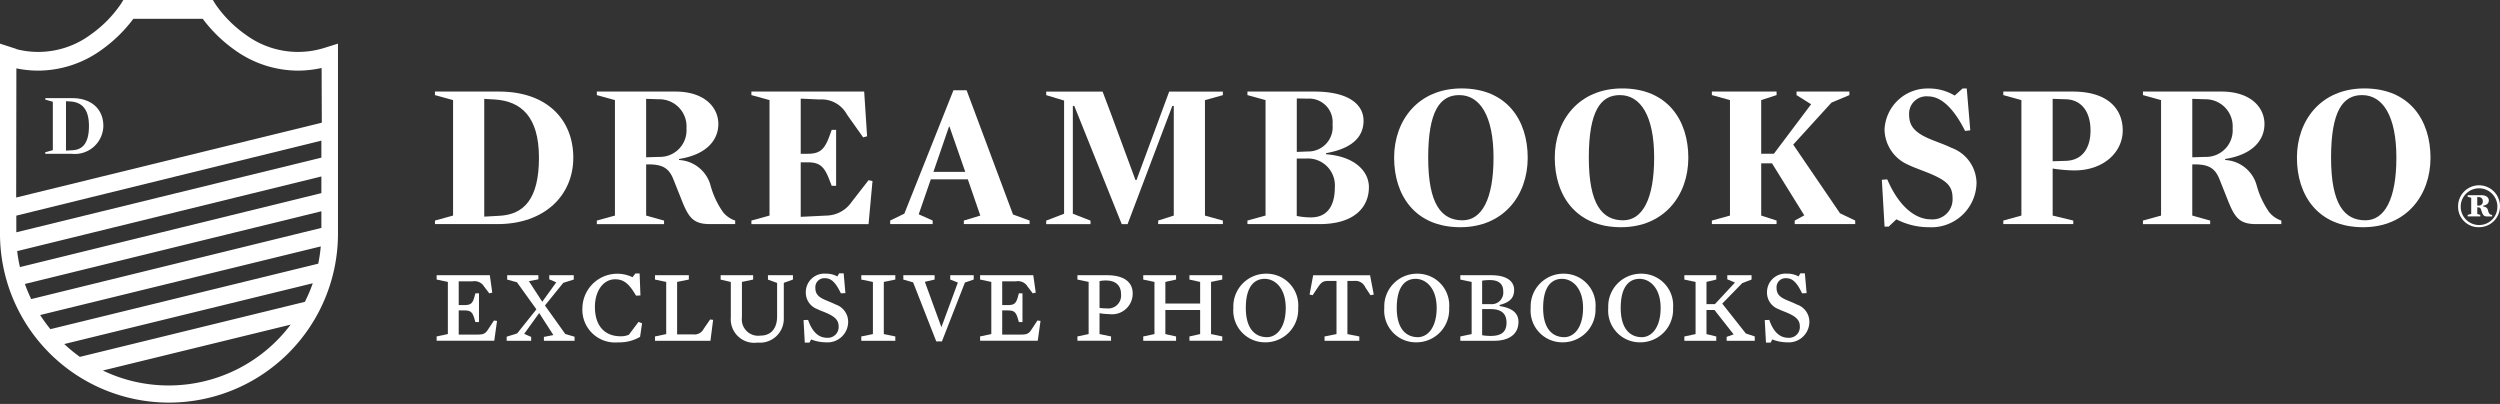 <svg xmlns="http://www.w3.org/2000/svg" width="227.716" height="36.794" viewBox="0 0 227.716 36.794">
  <rect x="0" y="0" width="227.716" height="36.794" fill="#333333" stroke="none"/>
  <g id="Grupo_85" data-name="Grupo 85" transform="translate(-503.926 -733.431)">
    <g id="Grupo_14" data-name="Grupo 14">
      <g id="Grupo_13" data-name="Grupo 13">
        <path id="Caminho_35" data-name="Caminho 35" d="M543.543,742.093v-.322h5.837c4.435,0,6.766,2.615,6.766,6.026,0,3.431-2.616,6.046-6.9,6.046h-5.7v-.323l1.649-.454V742.548Zm5.439.4-.948-.057v10.727l1.384-.076c2.217-.113,3.6-1.516,3.6-5.287S551.37,742.643,548.982,742.491Z" fill="#fff"/>
      </g>
    </g>
    <g id="Grupo_16" data-name="Grupo 16">
      <g id="Grupo_15" data-name="Grupo 15">
        <path id="Caminho_36" data-name="Caminho 36" d="M565.774,747.912v.094a3.142,3.142,0,0,1,2.861,2.275,7.8,7.8,0,0,0,1.156,2.482,2.4,2.4,0,0,0,1.1.758v.322H568.6c-1.478,0-1.933-.549-2.558-2.122l-.777-1.952c-.417-1.062-1.043-1.365-2.275-1.365h-.208v4.663l1.63.455v.322h-6.122v-.322l1.649-.455V742.548l-1.649-.455v-.322h7.145c2.691,0,3.923,1.459,3.923,2.956C569.355,746.168,568.313,747.513,565.774,747.912Zm-1.82-5.44-1.175-.038v5.325l1.175-.037a2.423,2.423,0,0,0,2.5-2.6A2.471,2.471,0,0,0,563.954,742.472Z" fill="#fff"/>
      </g>
    </g>
    <g id="Grupo_18" data-name="Grupo 18">
      <g id="Grupo_17" data-name="Grupo 17">
        <path id="Caminho_37" data-name="Caminho 37" d="M582.906,745.846l-.36.095-1.478-2.085a2.62,2.62,0,0,0-2.483-1.364l-1.724-.076v5.022h.644c1.08,0,1.516-.379,1.952-1.554l.228-.626h.4v5.1h-.4l-.228-.587c-.455-1.175-.872-1.555-1.952-1.555h-.644v4.966l2.331-.114a2.847,2.847,0,0,0,2.312-1.251l1.535-1.971.36.075-.36,3.923h-10.67v-.322l1.649-.455V742.548l-1.649-.455v-.322h10.272Z" fill="#fff"/>
      </g>
    </g>
    <g id="Grupo_20" data-name="Grupo 20">
      <g id="Grupo_19" data-name="Grupo 19">
        <path id="Caminho_38" data-name="Caminho 38" d="M597.708,753.521v.322h-5.989v-.322l1.5-.455-1.137-3.3h-3.373l-1.1,3.184,1.27.568v.322H585.01v-.322l1.289-.626,4.472-11.238h1.2l4.226,11.314Zm-7.3-8.566h-.038l-1.421,4.131h2.9Z" fill="#fff"/>
      </g>
    </g>
    <g id="Grupo_22" data-name="Grupo 22">
      <g id="Grupo_21" data-name="Grupo 21">
        <path id="Caminho_39" data-name="Caminho 39" d="M615.314,753.521v.322H609.42v-.322l1.421-.455v-9.987h-.133l-4.074,10.765H606.1l-4.321-10.765h-.132V752.9l1.61.626v.322h-4.036v-.322l1.629-.626v-10.31l-1.629-.493v-.322h5.136l.739,1.952,2.255,6.1h.095l2.255-6.1.72-1.952h4.89v.322l-1.63.455v10.518Z" fill="#fff"/>
      </g>
    </g>
    <g id="Grupo_24" data-name="Grupo 24">
      <g id="Grupo_23" data-name="Grupo 23">
        <path id="Caminho_40" data-name="Caminho 40" d="M624.126,753.843H617.55v-.322l1.65-.455V742.548l-1.65-.455v-.322h6.084c3.222,0,4.492,1.231,4.492,2.653,0,1.5-1.061,2.54-3.411,2.957v.1c2.691.208,3.9,1.61,3.9,2.994C628.618,752.251,627.349,753.843,624.126,753.843Zm-1.08-6.614a2.22,2.22,0,0,0,2.256-2.463,2.137,2.137,0,0,0-2.256-2.35l-1-.019v4.871Zm-.17.645h-.834V753.1a6.236,6.236,0,0,0,1.307.132c1.4,0,2.161-.966,2.161-2.709A2.453,2.453,0,0,0,622.876,747.874Z" fill="#fff"/>
      </g>
    </g>
    <g id="Grupo_26" data-name="Grupo 26">
      <g id="Grupo_25" data-name="Grupo 25">
        <path id="Caminho_41" data-name="Caminho 41" d="M636.939,754.127c-4.113,0-6.027-2.9-6.027-6.33,0-3.411,2.2-6.311,6.141-6.311,4.132,0,6.027,2.9,6.027,6.311C643.08,751.228,640.881,754.127,636.939,754.127Zm-.1-12.034c-1.744,0-2.824,1.44-2.824,5.7,0,4.284,1.232,5.705,3.127,5.705,1.744,0,2.824-1.914,2.824-5.705S638.739,742.093,636.844,742.093Z" fill="#fff"/>
      </g>
    </g>
    <g id="Grupo_28" data-name="Grupo 28">
      <g id="Grupo_27" data-name="Grupo 27">
        <path id="Caminho_42" data-name="Caminho 42" d="M651.57,754.127c-4.113,0-6.026-2.9-6.026-6.33,0-3.411,2.2-6.311,6.14-6.311,4.132,0,6.026,2.9,6.026,6.311C657.71,751.228,655.512,754.127,651.57,754.127Zm-.1-12.034c-1.743,0-2.824,1.44-2.824,5.7,0,4.284,1.232,5.705,3.127,5.705,1.744,0,2.824-1.914,2.824-5.705S653.371,742.093,651.475,742.093Z" fill="#fff"/>
      </g>
    </g>
    <g id="Grupo_30" data-name="Grupo 30">
      <g id="Grupo_29" data-name="Grupo 29">
        <path id="Caminho_43" data-name="Caminho 43" d="M671.526,752.858l1.384.663v.322H667.4v-.322l.871-.474-2.938-4.738h-.985v4.757l1.4.454v.323h-5.894v-.323l1.649-.454V742.548l-1.649-.455v-.322h5.894v.322l-1.4.455v4.889H665.5l3.393-4.51-1.327-.834v-.322h4.814v.322l-1.63.682-3.487,3.828Z" fill="#fff"/>
      </g>
    </g>
    <g id="Grupo_32" data-name="Grupo 32">
      <g id="Grupo_31" data-name="Grupo 31">
        <path id="Caminho_44" data-name="Caminho 44" d="M679.638,754.127a6.423,6.423,0,0,1-2.976-.72l-.7.664h-.379l-.247-4.264.493-.038c1.137,2.653,2.691,3.639,3.942,3.639a1.827,1.827,0,0,0,2.009-1.876c0-1.1-.417-1.611-2.16-2.331-.607-.247-1.327-.493-1.915-.777a3.553,3.553,0,0,1-2.122-3.2,3.915,3.915,0,0,1,3.961-3.733,4.562,4.562,0,0,1,2.426.644l.721-.644h.379l.322,3.809-.474.057c-1-2.009-2.16-3.146-3.354-3.146a1.58,1.58,0,0,0-1.744,1.649c0,.891.342,1.535,1.687,2.142.664.3,1.459.549,2.161.89a3.46,3.46,0,0,1,2.293,3.2A4.109,4.109,0,0,1,679.638,754.127Z" fill="#fff"/>
      </g>
    </g>
    <g id="Grupo_34" data-name="Grupo 34">
      <g id="Grupo_33" data-name="Grupo 33">
        <path id="Caminho_45" data-name="Caminho 45" d="M692.866,748.954a13.819,13.819,0,0,1-1.971-.171v4.283l1.877.455v.322H686.4v-.322l1.648-.455V742.548l-1.648-.455v-.322h6.311c3.335,0,4.567,1.687,4.567,3.544C697.282,747.21,695.633,748.954,692.866,748.954Zm-.777-6.482-1.194-.038v5.685l1.194-.037c1.46-.038,2.255-1.1,2.255-2.767S693.549,742.51,692.089,742.472Z" fill="#fff"/>
      </g>
    </g>
    <g id="Grupo_36" data-name="Grupo 36">
      <g id="Grupo_35" data-name="Grupo 35">
        <path id="Caminho_46" data-name="Caminho 46" d="M706.607,747.912v.094a3.144,3.144,0,0,1,2.862,2.275,7.8,7.8,0,0,0,1.155,2.482,2.4,2.4,0,0,0,1.1.758v.322H709.43c-1.478,0-1.933-.549-2.558-2.122l-.777-1.952c-.417-1.062-1.042-1.365-2.274-1.365h-.209v4.663l1.63.455v.322H699.12v-.322l1.649-.455V742.548l-1.649-.455v-.322h7.145c2.691,0,3.923,1.459,3.923,2.956C710.189,746.168,709.146,747.513,706.607,747.912Zm-1.819-5.44-1.175-.038v5.325l1.175-.037a2.423,2.423,0,0,0,2.5-2.6A2.471,2.471,0,0,0,704.788,742.472Z" fill="#fff"/>
      </g>
    </g>
    <g id="Grupo_38" data-name="Grupo 38">
      <g id="Grupo_37" data-name="Grupo 37">
        <path id="Caminho_47" data-name="Caminho 47" d="M719.172,754.127c-4.112,0-6.027-2.9-6.027-6.33,0-3.411,2.2-6.311,6.141-6.311,4.131,0,6.026,2.9,6.026,6.311C725.312,751.228,723.114,754.127,719.172,754.127Zm-.095-12.034c-1.743,0-2.823,1.44-2.823,5.7,0,4.284,1.232,5.705,3.127,5.705,1.743,0,2.823-1.914,2.823-5.705S720.972,742.093,719.077,742.093Z" fill="#fff"/>
      </g>
    </g>
    <g id="Grupo_77" data-name="Grupo 77">
      <g id="Grupo_40" data-name="Grupo 40">
        <g id="Grupo_39" data-name="Grupo 39">
          <path id="Caminho_48" data-name="Caminho 48" d="M548.764,760.086l-.272.065-.477-.628a1.016,1.016,0,0,0-1.041-.469h-1.265v2.165h.488c.562,0,.768-.1.946-.759l.084-.309h.328v2.614h-.328l-.084-.29c-.187-.656-.384-.769-.946-.769h-.488v2.2h1.7c.553,0,.721-.084.956-.44l.553-.843.281.037-.253,1.808h-5.248v-.393l1.022-.216V759.11l-1.022-.216V758.5h4.845Z" fill="#fff"/>
        </g>
      </g>
      <g id="Grupo_42" data-name="Grupo 42">
        <g id="Grupo_41" data-name="Grupo 41">
          <path id="Caminho_49" data-name="Caminho 49" d="M553.562,761.257l1.855,2.6.843.244v.374h-2.792v-.356l.862-.168-1.293-2.006-1.368,1.9.638.272v.356h-2.23V764.1l.955-.3,1.753-2.193-1.771-2.465-.891-.243V758.5h2.84v.374l-.862.169,1.218,1.874,1.275-1.771-.637-.272V758.5h2.23v.394l-.956.3Z" fill="#fff"/>
        </g>
      </g>
      <g id="Grupo_44" data-name="Grupo 44">
        <g id="Grupo_43" data-name="Grupo 43">
          <path id="Caminho_50" data-name="Caminho 50" d="M562.228,764.115a3.742,3.742,0,0,1-2,.5,2.978,2.978,0,0,1-3.252-3.139,3.177,3.177,0,0,1,4.564-2.793l.262-.346h.385l.075,2.005-.4.019c-.581-.984-1.041-1.49-1.9-1.49-1.125,0-1.847,1.115-1.847,2.511,0,1.706.863,2.68,2.353,2.68a1.826,1.826,0,0,0,.74-.141l.881-1.171.319.131Z" fill="#fff"/>
        </g>
      </g>
      <g id="Grupo_46" data-name="Grupo 46">
        <g id="Grupo_45" data-name="Grupo 45">
          <path id="Caminho_51" data-name="Caminho 51" d="M568.638,764.471h-5.051v-.394l1.022-.215v-4.751l-1.022-.216V758.5h3.083v.394l-1.068.216v4.779h1.443a.941.941,0,0,0,.983-.515l.582-.844.271.038Z" fill="#fff"/>
        </g>
      </g>
      <g id="Grupo_48" data-name="Grupo 48">
        <g id="Grupo_47" data-name="Grupo 47">
          <path id="Caminho_52" data-name="Caminho 52" d="M573.876,758.9V758.5h2.277v.394l-.834.3v3.2a2.17,2.17,0,0,1-2.38,2.24,2.141,2.141,0,0,1-2.446-2.277v-3.242l-.927-.216V758.5h2.961v.393l-1.021.216v3.223A1.489,1.489,0,0,0,573.192,764c.984,0,1.518-.675,1.518-1.752V759.2Z" fill="#fff"/>
        </g>
      </g>
      <g id="Grupo_50" data-name="Grupo 50">
        <g id="Grupo_49" data-name="Grupo 49">
          <path id="Caminho_53" data-name="Caminho 53" d="M579.171,764.612a3.748,3.748,0,0,1-1.359-.262l-.159.29h-.422l-.113-2.053.413-.018c.412,1.19,1.03,1.63,1.733,1.63a.981.981,0,0,0,1.049-1.059c0-.534-.337-.871-1.124-1.209-.3-.131-.535-.205-.825-.347a1.6,1.6,0,0,1-1.04-1.527,1.688,1.688,0,0,1,1.808-1.7,2.136,2.136,0,0,1,1.068.253l.159-.281h.413l.159,1.8-.412.02c-.516-1.069-.91-1.378-1.472-1.378a.817.817,0,0,0-.853.872c0,.562.272.843.909,1.114.328.141.6.244.946.413a1.661,1.661,0,0,1,1.134,1.593A1.878,1.878,0,0,1,579.171,764.612Z" fill="#fff"/>
        </g>
      </g>
      <g id="Grupo_52" data-name="Grupo 52">
        <g id="Grupo_51" data-name="Grupo 51">
          <path id="Caminho_54" data-name="Caminho 54" d="M585.477,764.077v.394h-3.1v-.394l1.059-.215v-4.751l-1.059-.216V758.5h3.1v.394l-1.049.216v4.751Z" fill="#fff"/>
        </g>
      </g>
      <g id="Grupo_54" data-name="Grupo 54">
        <g id="Grupo_53" data-name="Grupo 53">
          <path id="Caminho_55" data-name="Caminho 55" d="M589.722,764.527h-.515l-2.108-5.378-.891-.253V758.5h2.849v.394l-.89.206,1.508,4.132,1.5-4.066-.694-.272V758.5h2.137v.393l-.8.272Z" fill="#fff"/>
        </g>
      </g>
      <g id="Grupo_56" data-name="Grupo 56">
        <g id="Grupo_55" data-name="Grupo 55">
          <path id="Caminho_56" data-name="Caminho 56" d="M598.268,760.086l-.272.065-.477-.628a1.016,1.016,0,0,0-1.041-.469h-1.265v2.165h.488c.562,0,.768-.1.946-.759l.084-.309h.328v2.614h-.328l-.084-.29c-.187-.656-.384-.769-.946-.769h-.488v2.2h1.7c.553,0,.722-.084.956-.44l.553-.843.281.037-.253,1.808H593.2v-.393l1.021-.216V759.11l-1.021-.216V758.5h4.844Z" fill="#fff"/>
        </g>
      </g>
      <g id="Grupo_58" data-name="Grupo 58">
        <g id="Grupo_57" data-name="Grupo 57">
          <path id="Caminho_57" data-name="Caminho 57" d="M604.987,762.044a5.83,5.83,0,0,1-.909-.084v1.9l1.05.216v.394h-3.064v-.394l1.021-.216v-4.751l-1.021-.215V758.5h2.7c1.481,0,2.334.581,2.334,1.659A1.877,1.877,0,0,1,604.987,762.044Zm-.318-3.064a2.784,2.784,0,0,0-.591.056v2.437a3.812,3.812,0,0,0,.637.047,1.174,1.174,0,0,0,1.321-1.3C606.037,759.355,605.456,758.98,604.669,758.98Z" fill="#fff"/>
        </g>
      </g>
      <g id="Grupo_60" data-name="Grupo 60">
        <g id="Grupo_59" data-name="Grupo 59">
          <path id="Caminho_58" data-name="Caminho 58" d="M613.243,759.111l-.975-.215V758.5h2.989v.394l-1.022.215v4.751l1.022.216v.394h-2.989v-.394l.975-.216V761.67h-3.168v2.192l.975.216v.394h-2.989v-.394l1.021-.216v-4.751l-1.021-.215V758.5h2.989v.394l-.975.215v1.968h3.168Z" fill="#fff"/>
        </g>
      </g>
      <g id="Grupo_62" data-name="Grupo 62">
        <g id="Grupo_61" data-name="Grupo 61">
          <path id="Caminho_59" data-name="Caminho 59" d="M619.194,764.612a2.888,2.888,0,0,1-2.924-3.13,2.978,2.978,0,0,1,2.979-3.121,2.885,2.885,0,0,1,2.924,3.121A2.981,2.981,0,0,1,619.194,764.612Zm-.076-5.782c-.862,0-1.715.6-1.715,2.652s.984,2.661,1.922,2.661c.862,0,1.714-.834,1.714-2.661S620.055,758.83,619.118,758.83Z" fill="#fff"/>
        </g>
      </g>
      <g id="Grupo_64" data-name="Grupo 64">
        <g id="Grupo_63" data-name="Grupo 63">
          <path id="Caminho_60" data-name="Caminho 60" d="M628.761,760.32l-.478-.721a.975.975,0,0,0-1-.581h-.627v4.844l1.086.216v.394h-3.167v-.394l1.088-.216v-4.844h-.694c-.478,0-.656.065-1,.581l-.478.721-.281-.057.328-1.761h5.182l.337,1.761Z" fill="#fff"/>
        </g>
      </g>
      <g id="Grupo_66" data-name="Grupo 66">
        <g id="Grupo_65" data-name="Grupo 65">
          <path id="Caminho_61" data-name="Caminho 61" d="M632.94,764.612a2.888,2.888,0,0,1-2.923-3.13A2.979,2.979,0,0,1,633,758.361a2.885,2.885,0,0,1,2.924,3.121A2.98,2.98,0,0,1,632.94,764.612Zm-.074-5.782c-.863,0-1.715.6-1.715,2.652s.984,2.661,1.921,2.661c.862,0,1.715-.834,1.715-2.661S633.8,758.83,632.866,758.83Z" fill="#fff"/>
        </g>
      </g>
      <g id="Grupo_68" data-name="Grupo 68">
        <g id="Grupo_67" data-name="Grupo 67">
          <path id="Caminho_62" data-name="Caminho 62" d="M640.016,764.471h-3.074v-.394l1.031-.215v-4.751l-1.031-.216V758.5h2.83c1.332,0,2.071.506,2.071,1.34,0,.74-.412,1.134-1.321,1.368v.1c1.2.187,1.715.674,1.715,1.443C642.237,763.862,641.4,764.471,640.016,764.471Zm-.282-3.336a1.054,1.054,0,0,0,1.116-1.181c0-.712-.478-1.012-1.209-1.012a3.9,3.9,0,0,0-.713.056v2.137Zm-.037.449h-.768v2.381a4.52,4.52,0,0,0,.778.065c.955,0,1.443-.355,1.443-1.2C641.15,762.044,640.738,761.584,639.7,761.584Z" fill="#fff"/>
        </g>
      </g>
      <g id="Grupo_70" data-name="Grupo 70">
        <g id="Grupo_69" data-name="Grupo 69">
          <path id="Caminho_63" data-name="Caminho 63" d="M646.274,764.612a2.888,2.888,0,0,1-2.923-3.13,2.978,2.978,0,0,1,2.979-3.121,2.885,2.885,0,0,1,2.924,3.121A2.981,2.981,0,0,1,646.274,764.612Zm-.074-5.782c-.862,0-1.715.6-1.715,2.652s.984,2.661,1.921,2.661c.862,0,1.715-.834,1.715-2.661S647.137,758.83,646.2,758.83Z" fill="#fff"/>
        </g>
      </g>
      <g id="Grupo_72" data-name="Grupo 72">
        <g id="Grupo_71" data-name="Grupo 71">
          <path id="Caminho_64" data-name="Caminho 64" d="M653.34,764.612a2.889,2.889,0,0,1-2.924-3.13,2.979,2.979,0,0,1,2.98-3.121,2.886,2.886,0,0,1,2.924,3.121A2.982,2.982,0,0,1,653.34,764.612Zm-.074-5.782c-.863,0-1.715.6-1.715,2.652s.984,2.661,1.921,2.661c.862,0,1.715-.834,1.715-2.661S654.2,758.83,653.266,758.83Z" fill="#fff"/>
        </g>
      </g>
      <g id="Grupo_74" data-name="Grupo 74">
        <g id="Grupo_73" data-name="Grupo 73">
          <path id="Caminho_65" data-name="Caminho 65" d="M662.946,763.806l.815.271v.394H661.2v-.356l.637-.225-1.743-2.22h-.731v2.192l.891.216v.394h-2.905v-.394l1.021-.216v-4.751l-1.021-.215V758.5h2.905v.394l-.891.215v2.024h.768l1.828-1.967-.7-.291V758.5h2.211v.393l-.853.328-1.818,1.865Z" fill="#fff"/>
        </g>
      </g>
      <g id="Grupo_76" data-name="Grupo 76">
        <g id="Grupo_75" data-name="Grupo 75">
          <path id="Caminho_66" data-name="Caminho 66" d="M666.722,764.612a3.752,3.752,0,0,1-1.359-.262l-.159.29h-.422l-.112-2.053.412-.018c.412,1.19,1.031,1.63,1.734,1.63a.981.981,0,0,0,1.049-1.059c0-.534-.337-.871-1.124-1.209-.3-.131-.534-.205-.825-.347a1.6,1.6,0,0,1-1.04-1.527,1.688,1.688,0,0,1,1.808-1.7,2.143,2.143,0,0,1,1.069.253l.159-.281h.412l.16,1.8-.413.02c-.515-1.069-.908-1.378-1.471-1.378a.817.817,0,0,0-.853.872c0,.562.272.843.909,1.114.328.141.6.244.947.413a1.662,1.662,0,0,1,1.133,1.593A1.88,1.88,0,0,1,666.722,764.612Z" fill="#fff"/>
        </g>
      </g>
    </g>
    <g id="Grupo_82" data-name="Grupo 82">
      <g id="Grupo_79" data-name="Grupo 79">
        <g id="Grupo_78" data-name="Grupo 78">
          <path id="Caminho_67" data-name="Caminho 67" d="M508.054,742.506v-.135H510.5c1.861,0,2.84,1.1,2.84,2.53a2.6,2.6,0,0,1-2.9,2.537h-2.393V747.3l.691-.191V742.7Zm2.282.167-.4-.024v4.5l.581-.032c.931-.047,1.511-.636,1.511-2.218S511.339,742.737,510.336,742.673Z" fill="#fff"/>
        </g>
      </g>
      <g id="Grupo_81" data-name="Grupo 81">
        <g id="Grupo_80" data-name="Grupo 80">
          <path id="Caminho_68" data-name="Caminho 68" d="M533.393,737.817a8.023,8.023,0,0,1-7.069-1.212,11.061,11.061,0,0,1-2.761-2.774l-.251-.4h-8.151l-.251.4a10.912,10.912,0,0,1-2.714,2.742,8.012,8.012,0,0,1-6.778,1.335v-.019l-1.492-.484v17.428a15.393,15.393,0,0,0,30.785,0V737.405Zm-14.1,30.724a13.825,13.825,0,0,1-6-1.361L530.4,763A13.894,13.894,0,0,1,519.295,768.541Zm12.4-7.616L511.2,765.937a13.744,13.744,0,0,1-1.42-1.169l22.636-5.536A13.791,13.791,0,0,1,531.694,760.925Zm1.22-3.476-24.395,5.964a13.639,13.639,0,0,1-.935-1.288l25.561-6.249A14.022,14.022,0,0,1,532.914,757.449Zm.286-3.259-26.43,6.483a13.759,13.759,0,0,1-.576-1.376l27.006-6.623Zm0-3.168-27.457,6.737a13.9,13.9,0,0,1-.253-1.455l27.71-6.8Zm0-3.233-27.787,6.8v-1.517L533.2,746.24Zm-27.8,3.633.018-11.712h0v-.051a10.03,10.03,0,0,0,2,.205,9.9,9.9,0,0,0,5.758-1.893,13.026,13.026,0,0,0,2.9-2.83h6.315a13.015,13.015,0,0,0,2.9,2.83,9.9,9.9,0,0,0,5.758,1.893,10.075,10.075,0,0,0,2.173-.241l.017,4.983Z" fill="#fff"/>
        </g>
      </g>
    </g>
    <g id="Grupo_84" data-name="Grupo 84">
      <g id="Grupo_83" data-name="Grupo 83">
        <path id="Caminho_69" data-name="Caminho 69" d="M727.824,752.218a1.909,1.909,0,1,1,1.909,1.909A1.862,1.862,0,0,1,727.824,752.218Zm3.58,0a1.671,1.671,0,1,0-1.671,1.708A1.648,1.648,0,0,0,731.4,752.218Zm-1.294-.05v.075c.276.038.389.139.44.352a.8.8,0,0,0,.125.3.344.344,0,0,0,.252.113v.138h-.478c-.251,0-.364-.126-.451-.378l-.088-.263c-.05-.151-.138-.189-.3-.189h-.037v.6l.276.089v.138h-1.155v-.138l.326-.089v-1.469l-.326-.1v-.139h1.23c.465,0,.7.214.7.477S730.449,752.1,730.11,752.168Zm-.377-.779-.163-.012v.779h.163a.342.342,0,0,0,.34-.377A.346.346,0,0,0,729.733,751.389Z" fill="#fff"/>
      </g>
    </g>
  </g>
</svg>
